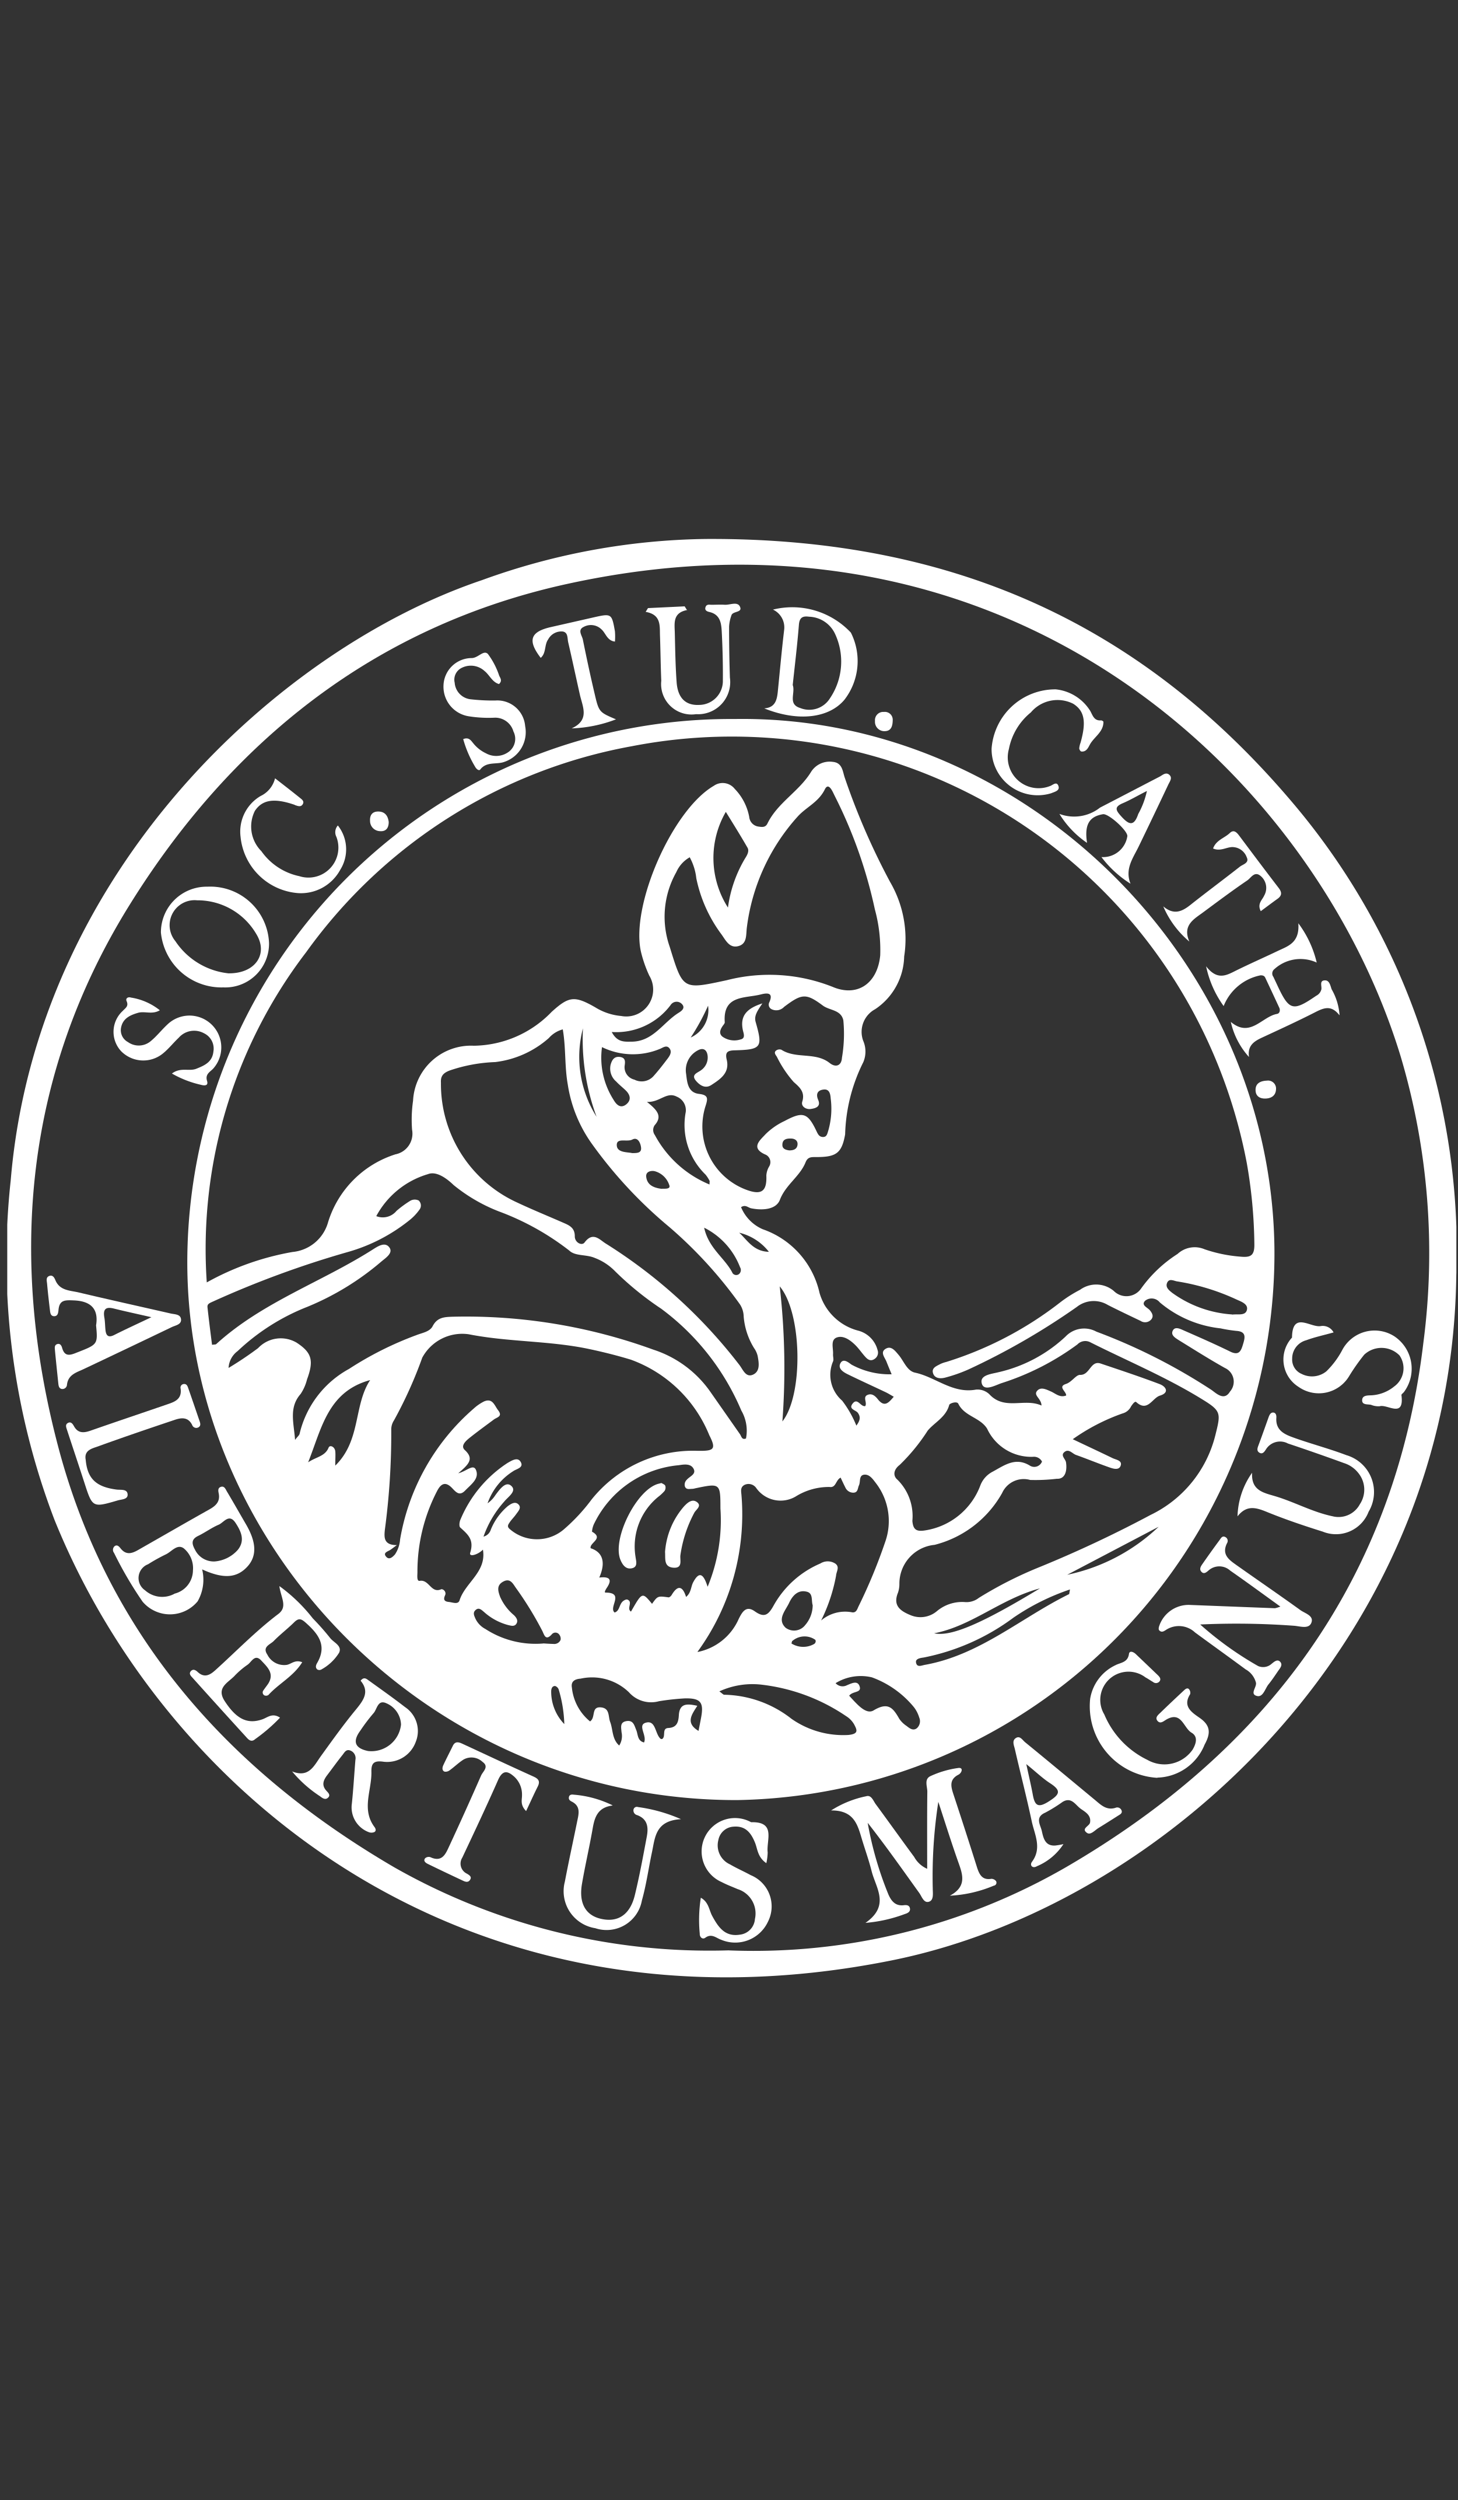 <svg xmlns="http://www.w3.org/2000/svg" xmlns:xlink="http://www.w3.org/1999/xlink" id="Group_444" data-name="Group 444" width="62.339" height="106.829" viewBox="0 0 62.339 106.829"><rect x="0" y="0" width="62.339" height="106.829" fill="#333333" stroke="none"/><defs><clipPath id="clip-path"><rect id="Rectangle_222" data-name="Rectangle 222" width="62.339" height="62.213" fill="#fff"></rect></clipPath><clipPath id="clip-path-2"><rect id="Rectangle_221" data-name="Rectangle 221" width="61.959" height="61.47" fill="#fff"></rect></clipPath></defs><rect id="Rectangle_235" data-name="Rectangle 235" width="61.184" height="106.829" transform="translate(0.796 0)" fill="#fff" opacity="0"></rect><g id="Group_435" data-name="Group 435" transform="translate(0 22.473)"><g id="Group_348" data-name="Group 348" clip-path="url(#clip-path)"><g id="Group_347" data-name="Group 347" transform="translate(0.31 0.548)"><g id="Group_346" data-name="Group 346" clip-path="url(#clip-path-2)"><g id="Group_345" data-name="Group 345"><g id="Group_344" data-name="Group 344" clip-path="url(#clip-path-2)"><path id="Path_992" data-name="Path 992" d="M32.151,4.056c10.948-.061,18.974,3.927,25.287,11.5a29.512,29.512,0,0,1,6.805,19.948c-.194,15.788-12.689,27-24.159,29.293C21.911,68.437,9.037,57.67,4.305,45.964a31.175,31.175,0,0,1-1.87-14.5C3.539,18.229,13.953,8.722,22.587,5.814a29.007,29.007,0,0,1,9.563-1.758m.994,60.31a26.741,26.741,0,0,0,14.418-3.559C56.189,55.792,61.637,48.5,62.838,38.381a29.484,29.484,0,0,0-.971-12.206C58.221,14.209,45.224,1.818,26.228,5.977c-8.2,1.794-14.355,6.7-18.725,13.739C3.042,26.9,2.335,34.75,4.459,42.82s7.29,13.864,14.383,18a27.284,27.284,0,0,0,14.3,3.544" transform="translate(-2.287 -4.047)" fill="#fff"></path><path id="Path_993" data-name="Path 993" d="M82.505,60.926c12.306-.194,23,10.274,23.078,22.736A23.373,23.373,0,0,1,82.6,107.12c-13.111.017-23.481-10.733-23.5-22.949A23.241,23.241,0,0,1,82.505,60.926M59.933,85a11.654,11.654,0,0,1,3.664-1.3,1.748,1.748,0,0,0,1.524-1.277A4.4,4.4,0,0,1,68,79.527a.9.9,0,0,0,.711-1.048,5.688,5.688,0,0,1,.042-1.242,2.479,2.479,0,0,1,2.6-2.35,4.7,4.7,0,0,0,3.326-1.448c.737-.668.977-.7,1.863-.194a2.518,2.518,0,0,0,1.111.371,1.15,1.15,0,0,0,1.2-1.725,5.427,5.427,0,0,1-.35-.994c-.473-1.973,1.332-6.084,3.108-7.116a.657.657,0,0,1,.894.129,2.339,2.339,0,0,1,.621,1.2.457.457,0,0,0,.4.413c.144.021.291.045.377-.126.435-.9,1.36-1.375,1.872-2.219a.937.937,0,0,1,.921-.421c.422.037.421.413.519.688a29.643,29.643,0,0,0,1.936,4.447,4.837,4.837,0,0,1,.6,3.182,2.78,2.78,0,0,1-1.239,2.251,1.1,1.1,0,0,0-.514,1.347,1.158,1.158,0,0,1,.006.916,7.3,7.3,0,0,0-.777,3.085c-.145.826-.4.971-1.242.971-.194,0-.354-.014-.448.22-.245.611-.852.96-1.1,1.608-.165.424-.752.457-1.229.361-.131-.026-.241-.173-.431-.048a1.761,1.761,0,0,0,.927.943,3.744,3.744,0,0,1,2.428,2.719,2.331,2.331,0,0,0,1.639,1.61,1.158,1.158,0,0,1,.843.835.32.32,0,0,1-.133.381c-.16.108-.282.027-.383-.083-.154-.167-.281-.362-.444-.521-.213-.207-.5-.413-.777-.318-.291.1-.15.462-.167.715-.007.1.036.219,0,.31a1.457,1.457,0,0,0,.388,1.675,4.614,4.614,0,0,1,.609,1.068c.182-.241.173-.388.068-.541-.089-.13-.426-.155-.221-.408s.332.151.531.116c.1-.148-.131-.4.118-.486.179-.065.318.059.423.194.291.366.469.136.68-.109-.131-.074-.236-.141-.348-.194-.543-.258-1.092-.506-1.631-.771-.186-.091-.421-.243-.3-.468s.346-.03.471.06a3.4,3.4,0,0,0,1.717.414c-.084-.206-.154-.37-.219-.536-.07-.182-.282-.4-.042-.55s.406.078.558.256c.226.265.357.686.705.76.88.188,1.606.907,2.6.725a.73.73,0,0,1,.572.194c.658.713,1.5.154,2.234.486-.008-.315-.376-.435-.172-.644.155-.16.388-.04.583.047s.378.273.643.168c.014-.169-.374-.374-.009-.493.255-.084.426-.388.6-.388.43.019.444-.628.881-.486.845.284,1.691.564,2.525.88.285.109.421.369.014.492-.329.1-.527.719-1.015.276-.06-.054-.161.1-.219.18a.567.567,0,0,1-.37.307,8.631,8.631,0,0,0-2.125,1.1c.658.312,1.181.556,1.7.807.153.075.44.1.342.341-.082.194-.334.106-.5.047-.469-.165-.929-.355-1.4-.522-.163-.058-.311-.282-.5-.123-.177.146.048.291.07.44.054.367-.038.721-.393.7a7.7,7.7,0,0,1-1.14.051A1.013,1.013,0,0,0,93.939,94a4.608,4.608,0,0,1-2.887,2.214,1.664,1.664,0,0,0-1.505,1.672,1.152,1.152,0,0,1-.059.368c-.233.566.109.791.552.971a1.09,1.09,0,0,0,1.114-.181,1.678,1.678,0,0,1,1.217-.383.86.86,0,0,0,.575-.183,16.942,16.942,0,0,1,2.608-1.32,51.316,51.316,0,0,0,4.729-2.221,5.159,5.159,0,0,0,2.769-3.391c.241-.963.265-1.047-.563-1.554-1.524-.94-3.174-1.628-4.768-2.428a.464.464,0,0,0-.563.086A11.19,11.19,0,0,1,93.9,89.309c-.277.1-.73.349-.828.017-.11-.37.412-.413.7-.486a6.215,6.215,0,0,0,2.881-1.528,1.092,1.092,0,0,1,1.317-.208A24.815,24.815,0,0,1,102.9,89.6c.221.164.543.467.782.065a.641.641,0,0,0-.214-1.007c-.67-.375-1.32-.787-1.973-1.189-.155-.1-.371-.222-.247-.429.1-.162.312-.052.457.012.664.291,1.331.583,1.979.9.388.194.471-.028.556-.31s.152-.541-.285-.571a6.1,6.1,0,0,1-.68-.108,4.819,4.819,0,0,1-2.594-1.109.448.448,0,0,0-.622-.075c-.2.194.1.291.2.415s.168.252.057.388a.347.347,0,0,1-.455.063c-.468-.223-.936-.445-1.4-.68a1.165,1.165,0,0,0-1.329.084,29.919,29.919,0,0,1-4.634,2.671,6.537,6.537,0,0,1-.994.348c-.194.052-.455.045-.522-.2-.062-.226.17-.3.329-.388a1.422,1.422,0,0,1,.236-.08,15.314,15.314,0,0,0,4.884-2.553,5.594,5.594,0,0,1,.841-.532,1.171,1.171,0,0,1,1.442.05.764.764,0,0,0,1.165-.1,5.646,5.646,0,0,1,1.562-1.482,1.078,1.078,0,0,1,1.153-.2,6.139,6.139,0,0,0,1.518.315c.446.044.623-.031.612-.541a21.086,21.086,0,0,0-.326-3.469,22.411,22.411,0,0,0-26.288-17.8,21.949,21.949,0,0,0-13.926,8.8A20.861,20.861,0,0,0,59.933,85M71.762,95.863a.44.44,0,0,0,.316-.3,2.582,2.582,0,0,1,.722-1c.134-.1.309-.215.45-.086.159.146,0,.3-.091.429s-.189.22-.271.34c-.066.1-.139.188.014.306a1.771,1.771,0,0,0,2.35-.045,7.844,7.844,0,0,0,1.136-1.233,5.559,5.559,0,0,1,4.532-2.078c.692.011.812-.057.5-.665A5.73,5.73,0,0,0,78.062,88.3c-.6-.182-1.2-.331-1.806-.459-1.689-.354-3.427-.291-5.122-.625a1.942,1.942,0,0,0-1.988,1,18.34,18.34,0,0,1-1.208,2.678.708.708,0,0,0-.117.413,31.006,31.006,0,0,1-.276,4.28c-.027.3-.056.64.516.638-.169.121-.228.172-.291.211-.119.069-.324.124-.153.3.129.131.276-.014.366-.117a1.333,1.333,0,0,0,.216-.639,9.5,9.5,0,0,1,3.14-5.583,1.949,1.949,0,0,1,.457-.315c.367-.152.442.194.6.388.2.267-.065.291-.194.393-.349.26-.7.514-1.042.787-.157.127-.388.338-.194.514.423.388.141.625-.281.993.388-.1.673-.455.777-.088.1.339-.244.577-.474.817s-.371.111-.547-.079c-.249-.268-.46-.281-.657.1a7.462,7.462,0,0,0-.844,3.472c0,.134-.039.4.1.373.4-.068.48.544.907.363.08-.034.247.1.175.254-.089.194-.023.268.166.286.159.015.388.12.452-.067.239-.763,1.165-1.211,1-2.171-.18.2-.61.348-.543.131.177-.567-.109-.784-.428-1.077-.057-.052-.034-.253.017-.352a5.341,5.341,0,0,1,2-2.4c.175-.1.428-.268.56-.062.169.264-.182.31-.32.415a2.645,2.645,0,0,0-1.087,1.367,1.263,1.263,0,0,0,.337-.354c.174-.231.43-.6.666-.4.274.23-.135.479-.291.68a4.429,4.429,0,0,0-.887,1.5M60.158,87.666c.1-.016.154-.008.179-.03,1.964-1.791,4.495-2.643,6.694-4.042.221-.141.536-.349.718-.075.151.228-.162.432-.344.583a11.666,11.666,0,0,1-3.174,1.942,9.239,9.239,0,0,0-2.978,1.89.954.954,0,0,0-.388.72,15.08,15.08,0,0,0,1.263-.847,1.332,1.332,0,0,1,1.651-.23c.642.421.74.758.441,1.566a1.975,1.975,0,0,1-.274.623c-.512.583-.291,1.227-.238,1.965.1-.141.179-.194.194-.264a4.273,4.273,0,0,1,2.115-2.772A14.455,14.455,0,0,1,68.9,87.251c.252-.1.568-.141.692-.384.194-.37.486-.388.826-.4a23.417,23.417,0,0,1,8.609,1.406,4.759,4.759,0,0,1,2.419,1.776l1.284,1.836c.063.09.077.256.258.184a1.717,1.717,0,0,0-.2-1.195,10.506,10.506,0,0,0-3.427-4.351,13.221,13.221,0,0,1-1.978-1.608,2.4,2.4,0,0,0-.86-.561c-.365-.158-.835-.068-1.09-.314a11.274,11.274,0,0,0-3.027-1.68,7.168,7.168,0,0,1-1.919-1.12c-.277-.268-.729-.614-1.1-.465a3.69,3.69,0,0,0-2.207,1.793.76.76,0,0,0,.866-.225,4.478,4.478,0,0,1,.6-.438.388.388,0,0,1,.346-.006.291.291,0,0,1,.029.4,2.158,2.158,0,0,1-.425.445,7.417,7.417,0,0,1-2.643,1.36,41.694,41.694,0,0,0-5.827,2.146c-.162.073-.172.13-.16.238.058.531.127,1.061.194,1.593m15-13.494a1.208,1.208,0,0,0-.6.37,4.2,4.2,0,0,1-2.295,1.028,6.761,6.761,0,0,0-1.932.355c-.291.108-.407.242-.388.529a5.565,5.565,0,0,0,3.259,5.117c.638.3,1.29.566,1.936.848.268.117.533.213.528.6,0,.262.3.415.418.26.355-.477.642-.122.893.037a21.789,21.789,0,0,1,5.73,5.2c.153.2.278.564.6.4.291-.15.231-.5.177-.792a.978.978,0,0,0-.155-.336,3.023,3.023,0,0,1-.442-1.348.982.982,0,0,0-.163-.522,18.647,18.647,0,0,0-3.016-3.3,18.984,18.984,0,0,1-3.331-3.583,5.876,5.876,0,0,1-1.012-2.512c-.138-.777-.076-1.567-.212-2.346m5.418-7.352a1.351,1.351,0,0,0-.565.631,3.877,3.877,0,0,0-.283,3.184c.574,1.859.551,1.837,2.441,1.432a7.331,7.331,0,0,1,4.522.283c1.061.451,1.92-.139,2.039-1.34a6.582,6.582,0,0,0-.229-1.97A20.007,20.007,0,0,0,86.776,64.2c-.079-.158-.253-.6-.418-.266-.272.553-.8.757-1.165,1.165a8.681,8.681,0,0,0-2.168,4.734c-.04.3.02.687-.349.793-.407.118-.561-.265-.756-.524a6.043,6.043,0,0,1-1.056-2.368,2.42,2.42,0,0,0-.286-.907m3.114,6.245c-.223.336-.365.534-.291.8.312,1.091.251,1.181-.9,1.211-.311.008-.411.087-.337.4.135.565-.271.83-.655,1.081-.259.169-.491.019-.657-.176-.23-.271.067-.342.215-.455a.663.663,0,0,0,.283-.591c-.019-.252-.165-.4-.423-.257a.955.955,0,0,0-.5,1c.044.337.061.8.547.859.411.047.388.2.282.526a2.886,2.886,0,0,0,1.713,3.559c.665.256.918.1.889-.594a.857.857,0,0,1,.127-.4.355.355,0,0,0-.14-.486c-.7-.291-.244-.633-.02-.883a2.9,2.9,0,0,1,.812-.563c.789-.422.991-.354,1.368.44.058.123.112.227.246.242.2.021.213-.149.259-.283a3.392,3.392,0,0,0,.1-1.36c-.013-.185-.051-.411-.3-.384s-.349.177-.235.444c.128.3-.129.361-.324.388s-.421-.109-.356-.317c.128-.415-.124-.621-.367-.836a4.845,4.845,0,0,1-.72-1.079c-.056-.086-.141-.18-.031-.267a.248.248,0,0,1,.223-.034c.629.406,1.457.085,2.067.569.266.21.505.107.523-.221a6.061,6.061,0,0,0,.06-1.605c-.1-.454-.583-.414-.874-.628-.723-.538-.9-.517-1.659.055a.456.456,0,0,1-.515.108.218.218,0,0,1-.114-.31c.194-.439-.134-.388-.354-.333-.68.179-1.641.009-1.554,1.193,0,.051-.056.109-.091.16-.1.148-.169.312-.015.448a.874.874,0,0,0,.771.128c.24-.046.136-.265.106-.414-.113-.572.132-.906.844-1.131m-2.766,27.714a2.439,2.439,0,0,0,1.748-1.411c.16-.322.325-.583.691-.322.413.291.583.142.8-.247a4.146,4.146,0,0,1,2-1.8.592.592,0,0,1,.649.012c.186.148.033.333.022.51a7.218,7.218,0,0,1-.639,1.914,1.586,1.586,0,0,1,1.292-.355c.194.049.243-.1.3-.232A22.81,22.81,0,0,0,88.936,96.1a2.659,2.659,0,0,0-.4-2.532c-.125-.163-.266-.371-.486-.353-.246.021-.158.3-.232.456-.058.123-.037.31-.239.314a.372.372,0,0,1-.345-.227c-.07-.137-.134-.276-.2-.417-.215.108-.194.444-.471.4a2.684,2.684,0,0,0-1.457.411,1.274,1.274,0,0,1-1.677-.362.4.4,0,0,0-.5-.14c-.194.1-.148.273-.135.434a9.968,9.968,0,0,1-1.879,6.7M81.35,98a7.434,7.434,0,0,0,.545-3.34c0-1.086-.008-1.085-1.085-.86a.542.542,0,0,1-.122.021c-.117,0-.261.05-.315-.112a.291.291,0,0,1,.087-.28c.121-.146.421-.232.281-.477-.128-.224-.414-.173-.63-.141a4.467,4.467,0,0,0-3.593,2.452.955.955,0,0,0-.114.388c.524.291-.119.472-.058.707.522.169.654.607.368,1.254.374-.044.6.028.321.442-.041.062-.124.2-.052.2.832,0,.114.627.388.851.21-.062.194-.323.335-.463.051-.051.155-.11.209-.09.259.1-.05.384.156.514.48-.84.48-.84.9-.331.244-.343.244-.34.709-.277.039,0,.1-.055.129-.1.254-.43.467-.4.617.081.227-.185.2-.443.312-.64.247-.455.428-.363.605.194m14.3-5.341a.388.388,0,0,0-.388-.2,2.079,2.079,0,0,1-1.956-1.2c-.3-.486-.971-.525-1.233-1.068-.06-.123-.37-.017-.388.049-.142.529-.62.741-.921,1.1a8.116,8.116,0,0,1-1.2,1.467c-.256.194-.3.46-.089.634a2.187,2.187,0,0,1,.634,1.753c.03.4.194.469.566.406a3.011,3.011,0,0,0,2.343-1.925,1.1,1.1,0,0,1,.517-.577c.508-.274.983-.647,1.61-.255a.354.354,0,0,0,.506-.181M80.958,104.165c.044-.225.08-.4.113-.583.118-.638-.024-.821-.691-.808a10.639,10.639,0,0,0-1.111.121,1.263,1.263,0,0,1-1.285-.381,2.272,2.272,0,0,0-2.068-.583c-.224.017-.423.1-.372.381a2.137,2.137,0,0,0,.777,1.447c.255-.172.029-.644.47-.6.381.038.3.388.388.618.127.33.075.735.388,1.012a.749.749,0,0,0,.1-.567c-.016-.206-.083-.438.227-.479.28-.037.319.188.4.38s.046.466.335.535c.138-.291-.286-.731.063-.841.443-.138.4.462.639.68.013.012.036.012.063.018.188-.1-.023-.46.271-.475.369-.018.434-.251.452-.543.031-.524.354-.5.79-.406-.23.367-.522.725.043,1.068m.9-1.683c.118.082.168.147.213.143a4.791,4.791,0,0,1,2.873,1.03,3.859,3.859,0,0,0,2.422.689c.458-.043.382-.209.253-.454a1,1,0,0,0-.342-.351,8.085,8.085,0,0,0-3.578-1.34,3.389,3.389,0,0,0-1.845.283M66.923,89.172c-1.819.492-2.078,2.071-2.656,3.515.343-.233.722-.253.874-.625.057-.138.266-.038.286.152.016.153,0,.31,0,.614,1.107-1.08.777-2.569,1.491-3.654m14.51-8.355c0-.1.014-.137,0-.165a1.512,1.512,0,0,0-.168-.259,2.957,2.957,0,0,1-.849-2.671.622.622,0,0,0-.381-.66c-.441-.232-.73.254-1.277.222.428.344.68.606.328,1a.363.363,0,0,0,.01.417,4.679,4.679,0,0,0,2.34,2.114m-7.114,19.609c.032,0,.237.017.443.022a.291.291,0,0,0,.3-.173.275.275,0,0,0-.051-.219.2.2,0,0,0-.326-.016c-.26.284-.317.032-.4-.142a14.71,14.71,0,0,0-1.139-1.853c-.125-.18-.241-.422-.538-.26s-.218.408-.131.65a2.161,2.161,0,0,0,.594.786c.1.1.2.237.089.382-.088.113-.23.062-.35.035a2.493,2.493,0,0,1-1.027-.561c-.11-.091-.226-.213-.372-.061-.108.112-.037.236.01.349a.962.962,0,0,0,.424.442,3.939,3.939,0,0,0,2.474.622m7.9-31.446a5.528,5.528,0,0,1,.726-2.091c.085-.133.194-.31.113-.462-.291-.507-.6-1-.93-1.536a3.925,3.925,0,0,0,.091,4.09M87.4,102.661c.308.329.708.828,1.043.627.629-.378.836-.1,1.1.361a1.124,1.124,0,0,0,.307.3c.128.1.278.227.444.1a.4.4,0,0,0,.1-.458,1.366,1.366,0,0,0-.221-.435,4.176,4.176,0,0,0-1.8-1.28,2.053,2.053,0,0,0-1.554.248.4.4,0,0,0,.486.088c.188-.075.446-.22.538.039.108.3-.291.2-.441.408M76.831,74.948a3.34,3.34,0,0,0,.493,2.247c.113.194.291.4.548.194.22-.182.17-.4-.023-.59-.134-.13-.283-.245-.409-.381a.727.727,0,0,1-.238-.729c.056-.187.144-.352.388-.324.226.026.242.165.212.357a.543.543,0,0,0,.414.613.68.68,0,0,0,.805-.136c.221-.245.424-.507.623-.771.1-.132.194-.3.056-.448-.126-.132-.279,0-.4.045a3.011,3.011,0,0,1-2.465-.077m7.709,15.993c.905-1.139.846-4.639-.114-5.772a30.639,30.639,0,0,1,.114,5.772m19.229-4.565c.244-.034.561.061.631-.194s-.241-.36-.435-.448a9.55,9.55,0,0,0-2.545-.777c-.145-.021-.349-.152-.435.073-.071.185.091.31.216.411a4.906,4.906,0,0,0,2.57.928M96.838,98.121a9.825,9.825,0,0,0-2.418,1.207,9.522,9.522,0,0,1-3.833,1.7c-.139.019-.356.049-.33.209.04.243.252.121.406.1,2.331-.427,4.093-2.01,6.138-3.017.011-.006.009-.038.038-.187m-11,.657c-.062-.194.023-.5-.24-.571-.388-.106-.624.17-.768.476-.156.332-.523.7-.152,1.058a.6.6,0,0,0,.837-.107,1.307,1.307,0,0,0,.324-.856M77.248,74.3c.235.45.546.415.853.413.914-.006,1.336-.813,2-1.229.107-.067.319-.2.147-.379a.308.308,0,0,0-.486.047A2.9,2.9,0,0,1,77.25,74.3m23.382,21.141-3.91,2.052a8.061,8.061,0,0,0,3.91-2.052m-5.077,2.633c-1.685.453-2.914,1.612-4.522,1.919.718.158,2.048-.419,4.522-1.919M81.2,82.666c.194.893.9,1.3,1.216,1.942a.194.194,0,0,0,.279.031.229.229,0,0,0,.04-.286A3.152,3.152,0,0,0,81.2,82.662M76.6,77.924a9.528,9.528,0,0,1-.583-3.782,4.792,4.792,0,0,0,.583,3.782M79.381,81c.11-.013.407.035.325-.163a.9.9,0,0,0-.636-.593c-.161-.026-.374.025-.348.246.041.34.3.466.658.511m-4.16,22.872a5.7,5.7,0,0,0-.236-1.463.24.24,0,0,0-.159-.165c-.118,0-.161.1-.166.216a1.989,1.989,0,0,0,.562,1.413m2.886-24.4c.231,0,.443.007.388-.281-.035-.194-.154-.407-.361-.3-.229.122-.664-.084-.671.226-.007.332.409.309.642.351m3.262-6.294a9.552,9.552,0,0,1-.743,1.36,1.286,1.286,0,0,0,.743-1.36m1.331,9.7c.347.316.605.8,1.269.817a2.281,2.281,0,0,0-1.269-.817m2.234,17.552a.947.947,0,0,0,.964.025c.08-.045.1-.164.028-.2a.8.8,0,0,0-.961.074c-.012.01-.011.033-.031.1m-.1-21.068c.175,0,.336-.042.359-.241.019-.168-.1-.257-.259-.265-.194-.009-.388.023-.388.265-.007.176.145.22.291.241" transform="translate(-51.402 -53.224)" fill="#fff"></path><path id="Path_994" data-name="Path 994" d="M267.094,393.4a20.87,20.87,0,0,0-.241,3.708c0,.206.051.493-.145.569-.233.09-.318-.208-.43-.366-.723-1.007-1.436-2.02-2.207-3a14.88,14.88,0,0,0,.888,3.066c.124.279.3.5.661.455.1-.013.223-.007.254.117.042.162-.1.226-.209.258a6.226,6.226,0,0,1-1.689.38c1.068-.744.443-1.491.262-2.216-.116-.461-.279-.911-.416-1.367-.181-.6-.328-1.231-1.314-1.221a4.409,4.409,0,0,1,1.5-.607c.214-.069.3.187.4.329.554.751,1.095,1.512,1.651,2.264a1.165,1.165,0,0,0,.556.507c0-1.15-.007-2.223.006-3.294,0-.23-.15-.546.149-.673a4.163,4.163,0,0,1,1.185-.342c.221-.022.137.215,0,.286-.407.209-.326.51-.215.848q.517,1.563,1.012,3.133c.1.3.225.536.608.47a.252.252,0,0,1,.2.1.13.13,0,0,1-.1.194,5.524,5.524,0,0,1-1.876.428c.792-.422.517-.985.319-1.554-.285-.816-.544-1.641-.813-2.462" transform="translate(-227.282 -339.444)" fill="#fff"></path><path id="Path_995" data-name="Path 995" d="M39.473,306.78a1.855,1.855,0,0,1-.194,1.365,1.536,1.536,0,0,1-2.349.017,16.287,16.287,0,0,1-1.224-2.088.21.21,0,0,1,.023-.286c.107-.082.194.013.254.09.266.339.546.194.825.03.991-.564,1.978-1.134,2.973-1.692.279-.156.471-.334.4-.687-.021-.1-.042-.222.076-.271.162-.065.214.087.272.186.276.463.542.932.814,1.4.461.787.478,1.376.049,1.832-.446.472-1.011.516-1.911.106m-.4.027a1.1,1.1,0,0,0-.4-.935c-.282-.194-.515.15-.762.264a7.757,7.757,0,0,0-.758.421.631.631,0,0,0-.131,1.112,1.1,1.1,0,0,0,1.273.141,1.033,1.033,0,0,0,.777-1m.933-.373a1.477,1.477,0,0,0,.989-.5c.316-.4.136-.785-.1-1.146-.279-.423-.5-.017-.724.077-.3.127-.574.332-.874.477s-.281.329-.136.592a.892.892,0,0,0,.846.5" transform="translate(-31.14 -262.74)" fill="#fff"></path><path id="Path_996" data-name="Path 996" d="M92.229,367.7c.73.291.94-.246,1.238-.658.486-.673.971-1.352,1.5-1.992.328-.4.583-.759.194-1.225.141-.176.246-.084.343-.014.522.377,1.049.747,1.554,1.139a1.23,1.23,0,0,1,.46,1.491,1.3,1.3,0,0,1-1.385.845c-.426-.061-.518.088-.51.436.017.787-.435,1.6.133,2.356.049.064.084.167-.01.216a.319.319,0,0,1-.226.006,1.131,1.131,0,0,1-.732-1.229c.064-.62.1-1.241.151-1.863a.349.349,0,0,0-.22-.4c-.187-.071-.256.1-.34.2-.22.275-.425.562-.639.843-.163.214-.262.426-.048.669.078.087.206.194.069.31-.111.1-.235.012-.334-.067a5.327,5.327,0,0,1-1.2-1.068m4.662-1.993a1.026,1.026,0,0,0-.62-.91c-.381-.18-.4.255-.557.423a7.7,7.7,0,0,0-.561.741q-.519.7.332.874a1.274,1.274,0,0,0,1.406-1.127" transform="translate(-80.053 -315.03)" fill="#fff"></path><path id="Path_997" data-name="Path 997" d="M371.113,321.993c-.761-.548-1.443-1.05-2.137-1.532a.691.691,0,0,0-.916-.014c-.086.072-.206.194-.32.058-.1-.113-.012-.24.058-.339q.355-.511.725-1.011c.056-.076.11-.194.241-.13a.183.183,0,0,1,.076.265c-.249.5.108.725.431.955.9.636,1.805,1.256,2.7,1.9.194.144.6.24.473.55-.114.279-.486.14-.742.123a33.6,33.6,0,0,0-4.008-.054,14.345,14.345,0,0,0,2.475,1.775.54.54,0,0,0,.583-.1c.108-.085.254-.221.376-.063.1.133-.033.269-.113.388-.129.188-.255.379-.4.557s-.231.557-.486.5c-.334-.076-.019-.369-.05-.564a.912.912,0,0,0-.443-.575c-.718-.53-1.444-1.049-2.163-1.577a1.008,1.008,0,0,0-1.21-.13c-.1.061-.212.162-.326.033-.029-.032-.019-.115,0-.168a1.327,1.327,0,0,1,1.283-.913l3.67.142a1.259,1.259,0,0,0,.233-.072" transform="translate(-316.687 -276.371)" fill="#fff"></path><path id="Path_998" data-name="Path 998" d="M63.786,334.638a7.09,7.09,0,0,1,1.426,1.379,10.753,10.753,0,0,1,.742.839c.151.194.521.327.382.627a2.052,2.052,0,0,1-.761.718.178.178,0,0,1-.168,0c-.1-.081-.061-.194-.009-.281.432-.743.054-1.236-.486-1.716-.2-.179-.308-.209-.5-.019-.28.277-.6.519-.874.8-.15.152-.5.242-.268.583a.8.8,0,0,0,.824.435c.194-.031.353-.237.665-.114-.373.606-1.006.913-1.445,1.4a.18.18,0,0,1-.17.018.143.143,0,0,1-.045-.214c.067-.1.149-.2.214-.3.263-.433-.054-.705-.3-.971-.286-.313-.425.071-.6.181a3.471,3.471,0,0,0-.563.486c-.291.291-.77.5-.406,1.061.5.767.971,1.005,1.617.777.218-.078.424-.286.749-.069a7.281,7.281,0,0,1-1.061.916c-.185.165-.306,0-.413-.118q-1.133-1.241-2.256-2.491c-.079-.087-.194-.186-.068-.31.1-.088.194-.023.275.049.291.273.532.13.762-.079.893-.806,1.731-1.674,2.691-2.4.4-.306.118-.67.044-1.17" transform="translate(-52.147 -289.884)" fill="#fff"></path><path id="Path_999" data-name="Path 999" d="M346.99,360.749a3.065,3.065,0,0,1-2.874-3.374,1.931,1.931,0,0,1,1.076-1.436c.22-.117.53-.111.583-.479.021-.164.194-.092.291,0q.473.45.942.9c.075.073.152.163.075.267a.194.194,0,0,1-.279.026c-.108-.062-.209-.135-.32-.194a1.206,1.206,0,0,0-1.763,1.582,3.788,3.788,0,0,0,1.845,1.942,1.468,1.468,0,0,0,1.934-.443c.149-.255.235-.553-.047-.719-.345-.2-.425-.929-1.068-.568-.121.068-.263.211-.388.064s.035-.265.135-.362c.327-.318.659-.629.993-.941.059-.055.142-.126.214-.056a.237.237,0,0,1,.052.217c-.331.523.071.777.4,1.007.479.33.486.664.219,1.147a2.239,2.239,0,0,1-2.019,1.411" transform="translate(-297.815 -307.804)" fill="#fff"></path><path id="Path_1000" data-name="Path 1000" d="M16.837,238.781c.1-.631-.154-1.026-.95-1.058-.367-.015-.617-.031-.657.4-.012.124-.027.276-.186.275s-.169-.154-.183-.276c-.044-.371-.087-.741-.12-1.113-.01-.115-.061-.265.085-.327s.22.054.27.176c.185.449.624.438.993.524,1.309.31,2.622.6,3.936.9.174.04.421.024.443.249s-.237.257-.393.332q-1.876.9-3.758,1.789c-.315.15-.68.239-.726.68a.194.194,0,0,1-.218.176c-.122-.019-.141-.133-.152-.239-.049-.474-.1-.947-.144-1.422-.009-.1-.027-.219.1-.258s.183.073.209.169c.11.388.351.306.626.194.9-.351.9-.346.823-1.174m2.376-.335c-.659-.151-1.143-.254-1.623-.374-.347-.086-.457.038-.4.378.034.183.03.372.051.556.029.245.139.319.379.194.477-.24.963-.462,1.588-.759" transform="translate(-13.038 -205.178)" fill="#fff"></path><path id="Path_1001" data-name="Path 1001" d="M386.561,129.4c-.36-.464-.7-.291-1.073-.1-.738.375-1.492.72-2.242,1.068-.332.155-.615.337-.546.823a3.3,3.3,0,0,1-.777-1.5c.835.7,1.331-.227,1.977-.341.11-.019.144-.145.1-.254q-.3-.649-.605-1.295c-.04-.085-.114-.1-.2-.1a2.148,2.148,0,0,0-1.578,1.314,4.459,4.459,0,0,1-.75-1.7c.5.643.9.368,1.32.163.576-.283,1.165-.542,1.743-.818.433-.207.944-.342.88-1.183a4.522,4.522,0,0,1,.786,1.679,1.658,1.658,0,0,0-1.816.286.237.237,0,0,0-.037.325c.062.131.123.262.185.394.493,1.051.659,1.092,1.644.415a.418.418,0,0,0,.223-.275c.025-.142-.1-.388.164-.384.182,0,.223.231.275.381a2.565,2.565,0,0,1,.338,1.1" transform="translate(-329.608 -109.047)" fill="#fff"></path><path id="Path_1002" data-name="Path 1002" d="M180.153,400.955c-.691.09-.777.583-.863,1.086-.136.755-.308,1.5-.438,2.257-.144.829.153,1.352.821,1.5.716.162,1.235-.178,1.438-1.012s.354-1.662.511-2.5c.074-.388.045-.751-.41-.921a.206.206,0,0,1-.158-.234.145.145,0,0,1,.194-.111,6.809,6.809,0,0,1,1.837.518c-1.095.059-1.107.777-1.24,1.406-.147.689-.241,1.391-.432,2.067a1.533,1.533,0,0,1-1.993,1.185,1.6,1.6,0,0,1-1.3-1.991c.162-.855.349-1.7.523-2.556.067-.327.171-.665-.234-.865-.076-.038-.137-.088-.115-.194s.121-.111.194-.1a4.585,4.585,0,0,1,1.667.454" transform="translate(-154.278 -346.826)" fill="#fff"></path><path id="Path_1003" data-name="Path 1003" d="M390.855,284.268a3.372,3.372,0,0,1,.623-1.86c-.043.76.486.852.982,1,.834.248,1.6.68,2.461.859a1.032,1.032,0,0,0,1.165-.515,1.123,1.123,0,0,0-.069-1.338,1.263,1.263,0,0,0-.607-.419q-1.2-.437-2.4-.838a.712.712,0,0,0-.935.244c-.065.1-.145.237-.291.145-.128-.083-.069-.216-.024-.336.144-.388.282-.777.42-1.165.036-.1.085-.212.194-.211s.15.1.141.223c-.041.574.4.729.809.874.723.255,1.466.451,2.182.723a1.644,1.644,0,0,1,.953,2.421,1.495,1.495,0,0,1-1.96.848c-.81-.254-1.617-.526-2.4-.846-.462-.188-.856-.3-1.245.194" transform="translate(-338.253 -242.498)" fill="#fff"></path><path id="Path_1004" data-name="Path 1004" d="M407.536,251.833c-.427.119-.808.2-1.165.333a.806.806,0,0,0-.6.783.664.664,0,0,0,.4.653.979.979,0,0,0,1.059-.106,3.641,3.641,0,0,0,.671-.892,1.565,1.565,0,0,1,2.249-.6,1.666,1.666,0,0,1,.408,2.363c-.033.052-.119.1-.115.142.129,1.012-.6.374-.934.477a.823.823,0,0,1-.364-.061c-.151-.034-.4.017-.381-.213.014-.2.24-.187.4-.194a1.686,1.686,0,0,0,.971-.379.96.96,0,0,0,.225-1.325,1.082,1.082,0,0,0-1.51-.03,8.566,8.566,0,0,0-.643.914,1.509,1.509,0,0,1-2.169.456,1.379,1.379,0,0,1-.312-2.06c.011-.017.038-.032.038-.049.017-1.143.8-.4,1.236-.486a.523.523,0,0,1,.54.269" transform="translate(-350.832 -217.918)" fill="#fff"></path><path id="Path_1005" data-name="Path 1005" d="M223.673,409.905c-.374-.261-.37-.6-.481-.874-.17-.421-.408-.726-.913-.685a.7.7,0,0,0-.655.575.893.893,0,0,0,.5,1.038c.286.168.593.3.883.459a1.442,1.442,0,0,1,.742,1.982,1.545,1.545,0,0,1-1.995.783c-.218-.072-.413-.291-.689-.089-.121.087-.243-.027-.236-.178a6.068,6.068,0,0,1,.046-1.532c.337.186.35.523.486.777.26.478.545.905,1.187.8a.724.724,0,0,0,.64-.665,1.091,1.091,0,0,0-.74-1.281c-.23-.1-.462-.185-.68-.3a1.427,1.427,0,1,1,1.209-2.584c.019.008.038.026.056.026,1.068-.027.638.769.7,1.288a2.3,2.3,0,0,1-.057.459" transform="translate(-191.22 -353.315)" fill="#fff"></path><path id="Path_1006" data-name="Path 1006" d="M241.328,30.115c.461-.029.545-.34.583-.687.09-.887.168-1.775.274-2.66a.84.84,0,0,0-.477-.874,3.436,3.436,0,0,1,3.33.983,2.7,2.7,0,0,1-.274,2.868c-.658.787-1.979.954-3.434.368m1.227-.984c.112.341-.223.809.318.971a1.037,1.037,0,0,0,1.263-.407,2.8,2.8,0,0,0,.214-2.783,1.27,1.27,0,0,0-1.1-.712c-.272-.037-.411.029-.436.347-.069.867-.175,1.731-.265,2.581" transform="translate(-208.968 -22.867)" fill="#fff"></path><path id="Path_1007" data-name="Path 1007" d="M55.463,116.241a1.87,1.87,0,0,1-1.953,1.9,2.6,2.6,0,0,1-2.67-2.343,1.954,1.954,0,0,1,1.989-1.96,2.511,2.511,0,0,1,2.634,2.408m-1.748,1.294c1.157.021,1.724-.82,1.21-1.668a2.908,2.908,0,0,0-2.536-1.452,1.068,1.068,0,0,0-.932,1.743,3.123,3.123,0,0,0,2.258,1.376" transform="translate(-44.27 -98.971)" fill="#fff"></path><path id="Path_1008" data-name="Path 1008" d="M138.431,386.8c-.269-.273-.171-.486-.176-.68a1.029,1.029,0,0,0-.318-.777c-.282-.257-.5-.321-.7.119-.493,1.118-1.015,2.223-1.536,3.328a.476.476,0,0,0,.2.685c.1.062.236.136.116.286-.08.1-.194.057-.286.014-.505-.237-1.01-.476-1.511-.721-.091-.045-.194-.126-.107-.238a.234.234,0,0,1,.219-.049c.521.243.664-.155.82-.486q.693-1.493,1.354-3c.077-.176.355-.375.062-.583a.691.691,0,0,0-.812-.1c-.209.132-.388.31-.589.455a.291.291,0,0,1-.222.062c-.117-.047-.1-.173-.059-.266.13-.282.274-.556.41-.835.1-.209.253-.165.415-.089,1.015.47,2.027.944,3.047,1.405.219.1.276.212.166.429-.165.327-.313.662-.5,1.054" transform="translate(-116.246 -332.434)" fill="#fff"></path><path id="Path_1009" data-name="Path 1009" d="M322.23,386.913a2.5,2.5,0,0,1-1.128.939c-.194.115-.323-.04-.214-.188.437-.59.11-1.165-.01-1.728-.219-1.033-.486-2.057-.722-3.087-.034-.151-.132-.35.031-.465.187-.132.291.081.413.176,1,.816,1.985,1.638,2.977,2.458.254.211.492.459.88.34a.194.194,0,0,1,.26.109c.048.127-.07.177-.152.229-.28.179-.559.356-.843.53-.155.1-.334.311-.486.2-.257-.185.106-.282.134-.437.056-.31-.194-.448-.388-.583-.231-.158-.4-.536-.787-.3a6.386,6.386,0,0,1-.74.458c-.458.2-.2.528-.145.792.065.291.139.639.569.613a3.005,3.005,0,0,0,.351-.061m-1.585-3.417c.118.55.209.929.279,1.312.084.457.222.574.68.283s.563-.453.062-.777c-.324-.21-.607-.486-1.019-.817" transform="translate(-277.074 -331.131)" fill="#fff"></path><path id="Path_1010" data-name="Path 1010" d="M21.7,274.084c.075.8.445,1.149,1.32,1.263.175.022.443-.033.47.188.029.238-.253.226-.417.274-1.086.318-1.084.313-1.431-.758-.242-.749-.494-1.495-.738-2.243-.037-.114-.1-.253.058-.318.118-.048.188.063.237.151.167.3.406.291.691.194,1.075-.375,2.155-.738,3.233-1.108.336-.116.7-.209.635-.694a.154.154,0,0,1,.118-.194c.139-.025.177.086.209.179.165.469.324.94.486,1.411.035.1.055.21-.066.266a.186.186,0,0,1-.254-.109c-.173-.348-.463-.314-.748-.217-1.1.369-2.2.742-3.288,1.137-.251.09-.6.16-.513.583" transform="translate(-18.345 -234.719)" fill="#fff"></path><path id="Path_1011" data-name="Path 1011" d="M315.934,51.564a1.97,1.97,0,0,1,1.452.859c.137.184.164.5.506.468.032,0,.1.041.1.063,0,.442-.4.64-.583.976-.071.134-.152.315-.361.291-.037,0-.089-.086-.09-.133a.883.883,0,0,1,.054-.238c.256-.9.17-1.365-.313-1.669a1.491,1.491,0,0,0-1.81.37,2.661,2.661,0,0,0-.94,1.568A1.319,1.319,0,0,0,315.7,55.7c.114-.03.285-.222.365-.013s-.158.255-.3.316a1.971,1.971,0,0,1-2.555-1.906,2.73,2.73,0,0,1,2.719-2.531" transform="translate(-271.123 -45.131)" fill="#fff"></path><path id="Path_1012" data-name="Path 1012" d="M142.413,41.31c-.286-.083-.4-.388-.614-.557a.866.866,0,0,0-.984-.129.561.561,0,0,0-.291.632.766.766,0,0,0,.68.706,8.492,8.492,0,0,0,1.053.053,1.193,1.193,0,0,1,1.28,1.095,1.339,1.339,0,0,1-.888,1.526c-.337.126-.757-.029-1.032.326-.064.082-.185-.043-.229-.133a4.717,4.717,0,0,1-.5-1.165c.249-.1.337.069.439.189a1.531,1.531,0,0,0,.534.417.9.9,0,0,0,1-.084.691.691,0,0,0,.175-.848.812.812,0,0,0-.788-.59,5.42,5.42,0,0,1-1.114-.058,1.278,1.278,0,0,1-1.089-1.311,1.209,1.209,0,0,1,1.21-1.178c.279-.007.507-.365.691-.173a3.271,3.271,0,0,1,.481.927c.046.1.145.219-.012.359" transform="translate(-121.393 -35.103)" fill="#fff"></path><path id="Path_1013" data-name="Path 1013" d="M80.1,81.687a1.643,1.643,0,0,1,.1,1.895,1.908,1.908,0,0,1-1.809.994,2.676,2.676,0,0,1-2.451-2.4,1.766,1.766,0,0,1,.855-1.748,1.136,1.136,0,0,0,.619-.757c.388.3.733.568,1.068.838.078.062.184.137.124.254-.073.145-.2.1-.322.058-.019-.006-.037-.019-.056-.025-.859-.291-1.36-.209-1.676.266a1.488,1.488,0,0,0,.278,1.723,2.648,2.648,0,0,0,1.625,1.068,1.28,1.28,0,0,0,1.58-1.685.43.43,0,0,1,.064-.481" transform="translate(-65.964 -69.435)" fill="#fff"></path><path id="Path_1014" data-name="Path 1014" d="M38.317,152.054c.371-.277.724-.082,1.034-.2.366-.145.692-.291.738-.74a.725.725,0,0,0-.4-.777.874.874,0,0,0-1.082.188c-.226.213-.421.462-.659.659a1.328,1.328,0,0,1-1.806-.084,1.213,1.213,0,0,1,.072-1.722c.109-.119.26-.194.165-.411-.062-.141.082-.194.178-.158a2.622,2.622,0,0,1,1.241.543c-.33.2-.65.022-.944.113-.34.1-.63.241-.71.611a.574.574,0,0,0,.291.635.794.794,0,0,0,.985-.049c.254-.211.46-.478.7-.7a1.36,1.36,0,0,1,1.988,1.851c-.127.162-.388.246-.291.558.067.224-.124.206-.277.163a4.432,4.432,0,0,1-1.221-.476" transform="translate(-31.274 -129.205)" fill="#fff"></path><path id="Path_1015" data-name="Path 1015" d="M205.736,24.757c-.629.116-.543.564-.533.971.017.705.027,1.41.078,2.113.049.68.388,1,.965.971a1.021,1.021,0,0,0,1.012-1.045c.006-.68-.011-1.369-.046-2.052-.019-.371-.05-.764-.531-.874-.1-.022-.211-.07-.164-.208s.164-.1.263-.1c.186,0,.374-.013.56,0,.22.01.529-.143.64.064.152.284-.3.194-.356.388a1.665,1.665,0,0,0-.1.486q0,1.088.035,2.176a1.372,1.372,0,0,1-1.446,1.56,1.3,1.3,0,0,1-1.488-1.427c-.027-.642-.033-1.285-.055-1.927-.015-.426.057-.9-.613-1.017l.1-.161,1.567-.075.108.172" transform="translate(-176.661 -21.712)" fill="#fff"></path><path id="Path_1016" data-name="Path 1016" d="M337.668,82.86a4.661,4.661,0,0,1-1.246-1.141,1.05,1.05,0,0,0,1.108-.9c0-.241-.813-.971-1.044-.931-.583.1-.8.439-.68,1.225a4.065,4.065,0,0,1-1.181-1.238,1.791,1.791,0,0,0,1.736-.269c.849-.438,1.694-.881,2.542-1.319.124-.064.256-.2.4-.1.181.138.038.3-.028.446q-.625,1.323-1.263,2.639c-.238.492-.6.953-.346,1.589m.7-3.966c-.388.194-.7.382-1.029.522-.383.162-.3.306-.07.561.328.364.543.45.729-.1a3.551,3.551,0,0,0,.37-.983" transform="translate(-289.638 -68.118)" fill="#fff"></path><path id="Path_1017" data-name="Path 1017" d="M171.794,32.668a5.84,5.84,0,0,1-1.9.388c.786-.361.468-.922.351-1.443-.168-.747-.328-1.5-.5-2.241-.039-.171,0-.419-.234-.456a.638.638,0,0,0-.62.335c-.172.239-.077.583-.32.791-.571-.744-.448-1.115.434-1.315l1.816-.412c.777-.176.787-.171.923.591a2.623,2.623,0,0,1,0,.441c-.337-.038-.388-.362-.583-.53a.645.645,0,0,0-.749-.1c-.28.131-.076.365-.039.545.156.77.32,1.539.5,2.3.186.8.194.8.913,1.106" transform="translate(-145.762 -24.953)" fill="#fff"></path><path id="Path_1018" data-name="Path 1018" d="M367.422,99.578c.445.376.791.227,1.157-.064.7-.555,1.417-1.085,2.118-1.636.129-.1.411-.158.291-.4a.66.66,0,0,0-.623-.436c-.26.008-.507.194-.816.061.129-.363.49-.444.716-.662.166-.16.291-.032.4.113.56.747,1.119,1.495,1.688,2.234.144.187.145.327-.051.467-.231.165-.458.337-.714.526-.161-.317.06-.472.143-.66a.662.662,0,0,0-.154-.848c-.262-.218-.408.09-.566.194-.634.431-1.25.892-1.867,1.349-.4.3-.916.553-.61,1.263a4.009,4.009,0,0,1-1.113-1.5" transform="translate(-317.992 -83.868)" fill="#fff"></path><path id="Path_1019" data-name="Path 1019" d="M117.658,90.557c0,.26-.124.41-.373.388a.436.436,0,0,1-.425-.439c-.015-.239.091-.4.346-.4.3,0,.424.194.453.456" transform="translate(-101.348 -78.451)" fill="#fff"></path><path id="Path_1020" data-name="Path 1020" d="M396.977,175.849c-.238.006-.41-.1-.421-.342-.016-.323.228-.413.486-.424a.342.342,0,0,1,.388.372c-.013.264-.194.388-.455.394" transform="translate(-343.182 -151.929)" fill="#fff"></path><path id="Path_1021" data-name="Path 1021" d="M277.1,58.99c0,.3-.073.491-.332.5a.4.4,0,0,1-.426-.433.352.352,0,0,1,.382-.388.335.335,0,0,1,.376.325" transform="translate(-239.24 -51.269)" fill="#fff"></path><path id="Path_1022" data-name="Path 1022" d="M197.254,302.1c.04.026.133.055.159.114a.259.259,0,0,1-.029.221,1.785,1.785,0,0,1-.272.254,2.735,2.735,0,0,0-.971,2.557c.023.186.122.456-.185.5-.238.036-.371-.158-.455-.356-.384-.9.712-3.066,1.651-3.267l.1-.027" transform="translate(-169.279 -261.75)" fill="#fff"></path><path id="Path_1023" data-name="Path 1023" d="M210.041,309.886a3.324,3.324,0,0,1,.818-1.969c.142-.151.336-.324.536-.185.24.167-.027.325-.1.459A5.457,5.457,0,0,0,210.7,310c-.034.2.12.574-.3.543s-.338-.388-.357-.66" transform="translate(-181.917 -266.577)" fill="#fff"></path></g></g></g></g></g></g></svg>